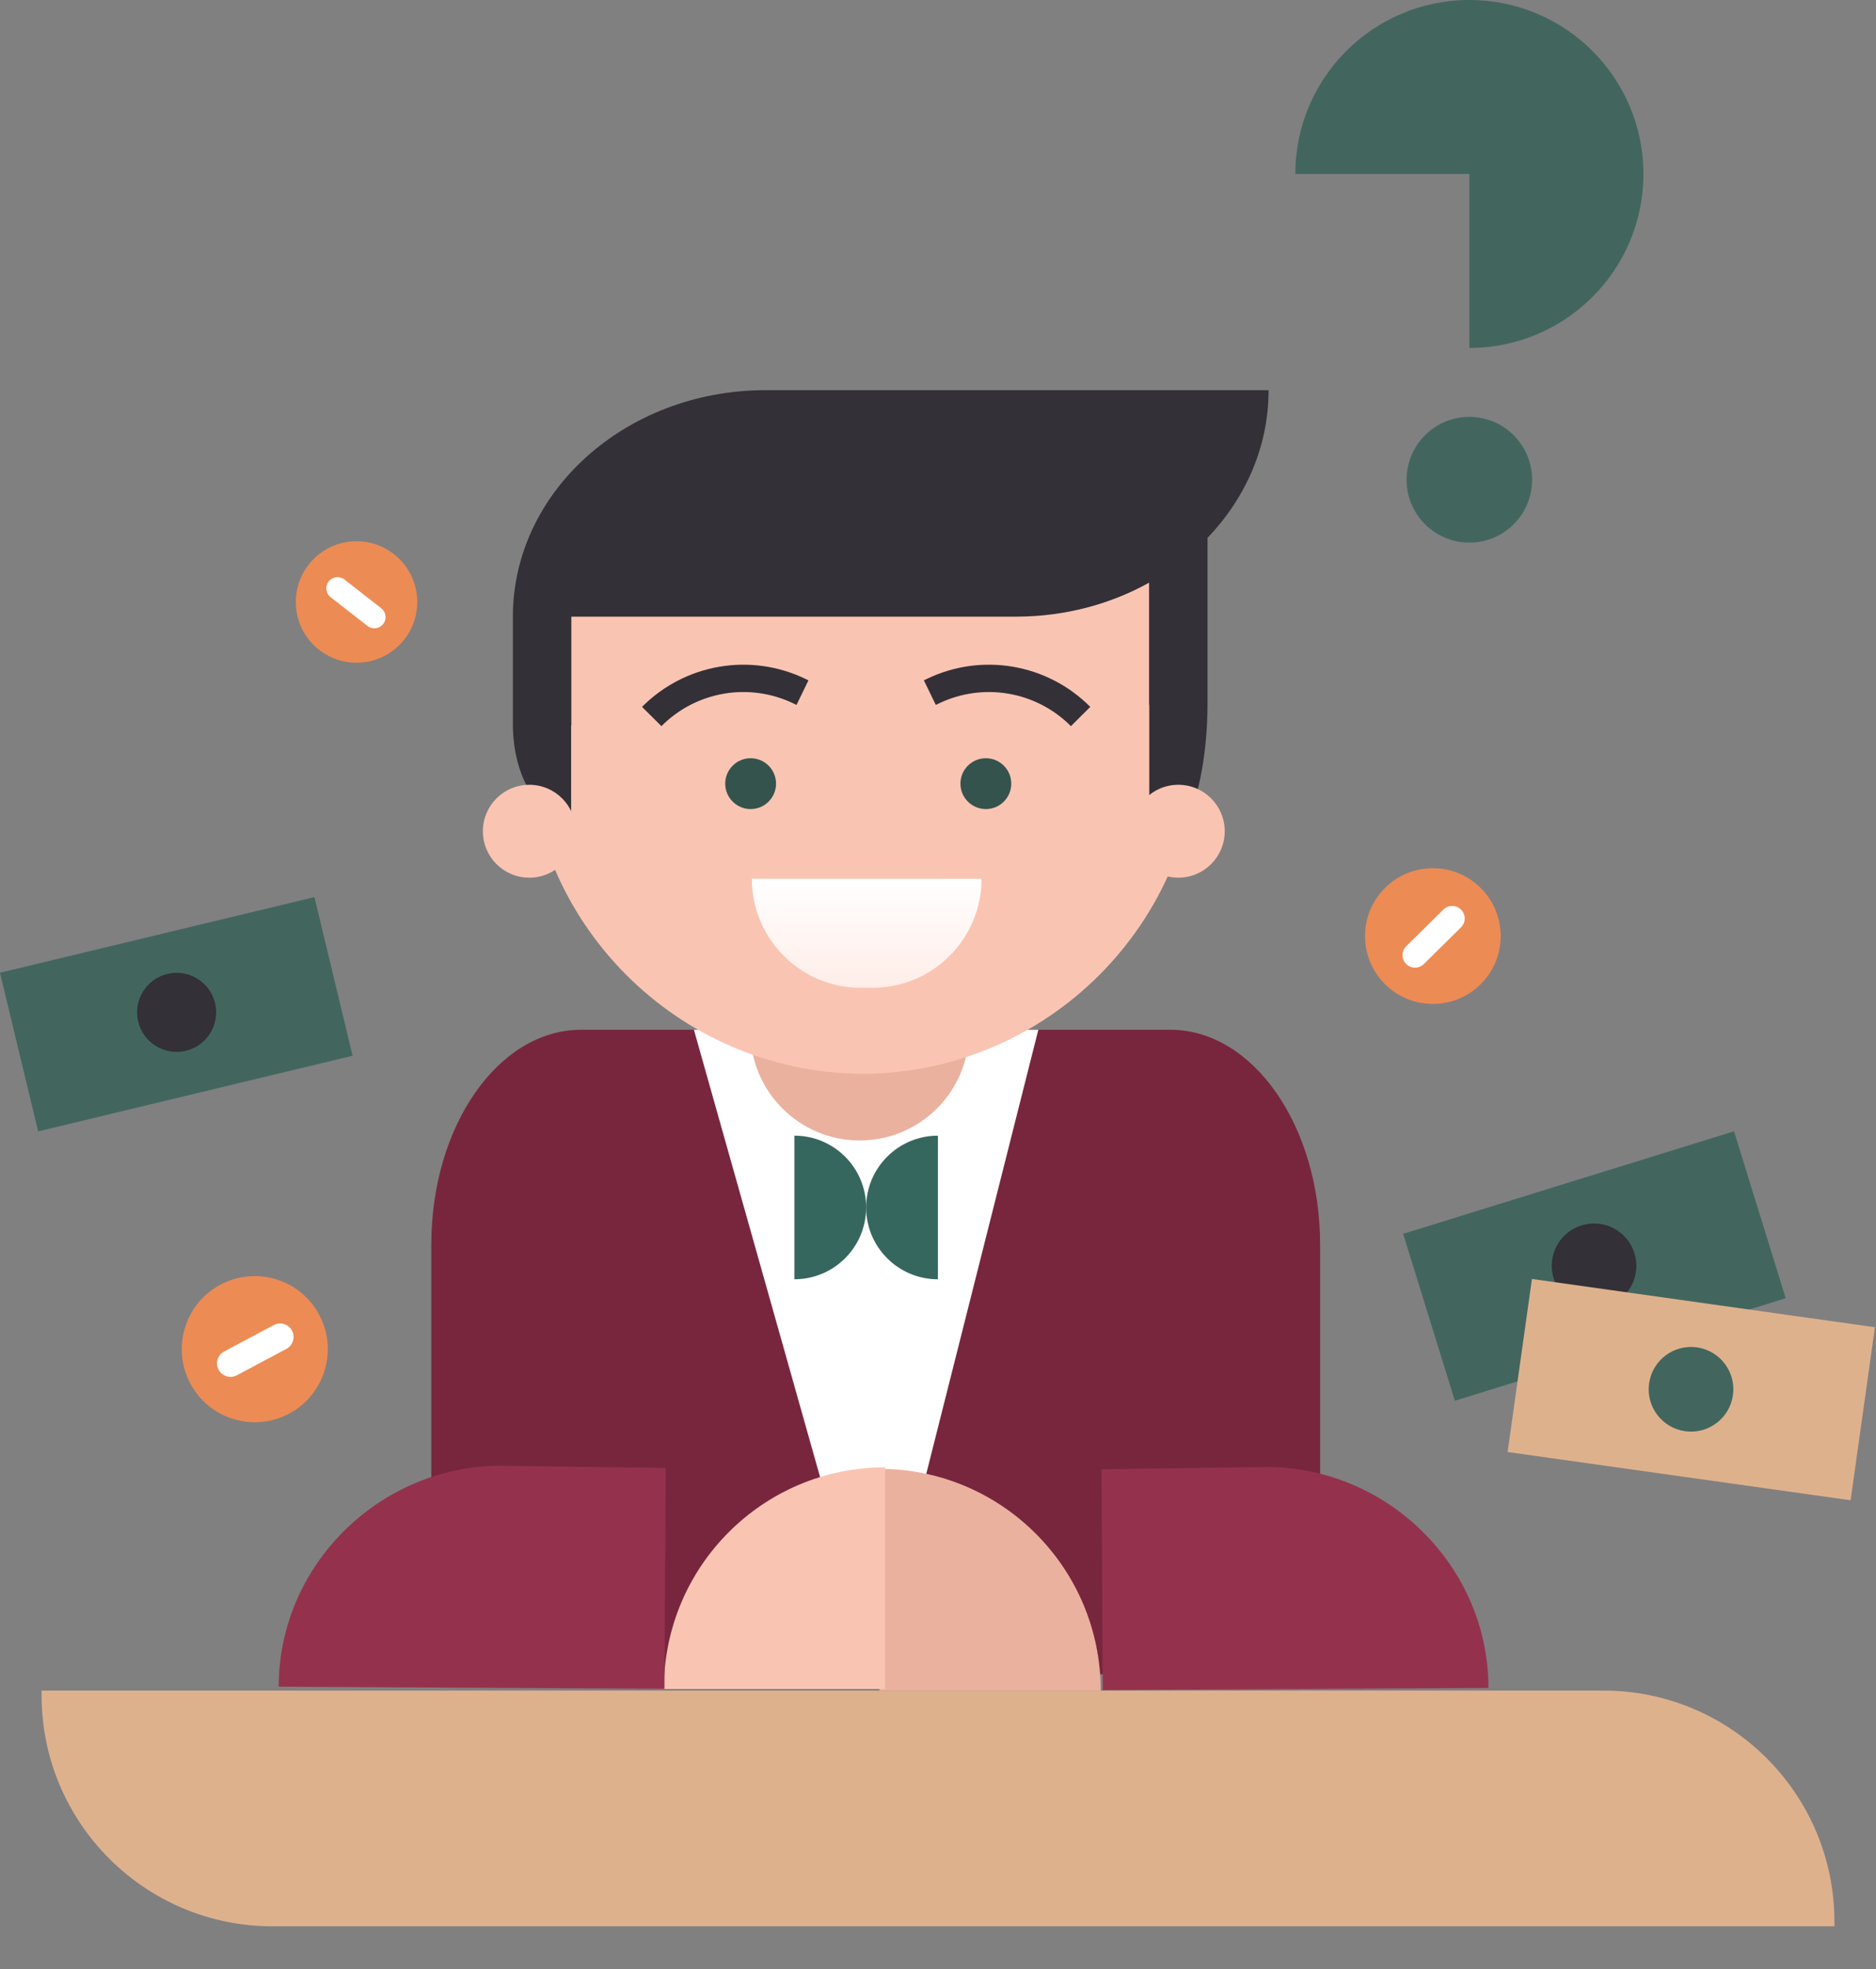 <?xml version="1.0" encoding="UTF-8"?> <svg xmlns="http://www.w3.org/2000/svg" width="1218" height="1278" viewBox="0 0 1218 1278" fill="none"><rect x="0" y="0" width="1218" height="1278" fill="#808080" stroke="none"/> <path d="M994.727 311.367C994.727 333.899 976.483 352.164 953.978 352.164C931.474 352.164 913.23 333.899 913.23 311.367C913.23 288.836 931.474 270.57 953.978 270.57C976.483 270.57 994.727 288.836 994.727 311.367Z" fill="#42665E"></path> <path fill-rule="evenodd" clip-rule="evenodd" d="M953.999 225.812C1016.41 225.812 1067 175.267 1067 112.906C1067 50.594 1016.37 -0.001 953.999 -0.001C891.591 -0.001 841 50.557 841 112.906H953.999V225.812Z" fill="#42665E"></path> <path d="M365.172 902.68H342.199V1009.76H365.172V902.68Z" fill="#ED8B54"></path> <path d="M300.141 944.738V967.711H407.226V944.738H300.141Z" fill="#ED8B54"></path> <path d="M280.027 807.765C280.027 730.767 323.572 668.344 377.284 668.344H759.828C813.54 668.344 857.085 730.767 857.085 807.765V1086.61H280.027V807.765Z" fill="#78263E"></path> <path fill-rule="evenodd" clip-rule="evenodd" d="M674.144 668.336H450.52L568.55 1086.6L674.144 668.336Z" fill="white"></path> <path d="M629.152 669.19C629.152 708.398 597.367 740.188 558.155 740.188C518.946 740.188 487.161 708.398 487.161 669.19C487.161 629.982 518.946 598.196 558.155 598.196C597.367 598.196 629.152 629.982 629.152 669.19Z" fill="#EAB19F"></path> <path d="M342.645 476.729C343.434 357.375 439.752 260.685 558.965 259.331V259.32H561.503V259.331C681.167 260.691 777.767 358.136 777.767 478.133V479.543C777.034 598.897 680.716 695.587 561.503 696.941V696.952H558.965V696.941C439.244 695.582 342.645 598.136 342.645 478.133V476.729Z" fill="#FAC4B3"></path> <path d="M746.039 378.171C721.136 392.033 691.778 400.086 660.334 400.21H496.301H333C333 319.253 406.039 253.59 496.301 253.234H497.028H659.601H823.634C823.634 289.839 808.696 323.319 783.985 349.05V457.329H783.98C783.799 512.39 766.944 557.668 746.174 557.668V457.329H746.039V378.171ZM370.811 470.812V531.919C350.041 531.919 333.186 504.343 333.006 470.812H333V400.21H370.946V470.812H370.811Z" fill="#333037"></path> <path d="M373.809 539.493C373.809 556.144 360.312 569.641 343.661 569.641C327.011 569.641 313.51 556.144 313.51 539.493C313.51 522.843 327.011 509.342 343.661 509.342C360.312 509.342 373.809 522.843 373.809 539.493Z" fill="#FAC4B3"></path> <path d="M795.16 539.493C795.16 556.144 781.664 569.641 765.009 569.641C748.362 569.641 734.862 556.144 734.862 539.493C734.862 522.843 748.362 509.342 765.009 509.342C781.664 509.342 795.16 522.843 795.16 539.493Z" fill="#FAC4B3"></path> <path d="M503.848 508.605C503.848 517.715 496.461 525.102 487.351 525.102C478.241 525.102 470.855 517.715 470.855 508.605C470.855 499.495 478.241 492.109 487.351 492.109C496.461 492.109 503.848 499.495 503.848 508.605Z" fill="#34534D"></path> <path d="M656.566 508.605C656.566 517.715 649.18 525.102 640.07 525.102C630.96 525.102 623.573 517.715 623.573 508.605C623.573 499.495 630.96 492.109 640.07 492.109C649.18 492.109 656.566 499.495 656.566 508.605Z" fill="#34534D"></path> <path d="M488.148 570.33C488.121 609.376 519.81 641.123 558.906 641.093L566.553 641.075C605.599 641.102 637.239 609.418 637.266 570.373L488.148 570.33Z" fill="url(#paint0_linear_1304_1405)"></path> <path d="M519.317 448.718L515.443 456.694L519.317 448.718ZM515.443 456.694L517.127 457.514L524.88 441.558L523.196 440.742L515.443 456.694ZM429.423 471.285C452.033 448.539 486.598 442.675 515.443 456.694L523.196 440.742C487.531 423.407 444.799 430.659 416.844 458.784L429.423 471.285Z" fill="#333037"></path> <path d="M605.391 448.718L609.266 456.694L605.391 448.718ZM609.266 456.694L607.577 457.514L599.828 441.558L601.512 440.742L609.266 456.694ZM695.285 471.285C672.676 448.539 638.111 442.675 609.266 456.694L601.512 440.742C637.177 423.407 679.91 430.659 707.86 458.784L695.285 471.285Z" fill="#333037"></path> <path fill-rule="evenodd" clip-rule="evenodd" d="M515.742 830.281C541.488 830.281 562.348 809.421 562.348 783.675C562.348 757.929 541.488 737.069 515.742 737.069V783.675V830.281Z" fill="#36675E"></path> <path fill-rule="evenodd" clip-rule="evenodd" d="M608.949 830.289C583.203 830.289 562.343 809.429 562.343 783.683C562.343 757.937 583.203 737.077 608.949 737.077V783.683V830.289Z" fill="#36675E"></path> <path d="M570.961 953.312L570.961 1097.19H714.637C714.637 1017.73 650.31 953.312 570.961 953.312Z" fill="#EAB19F"></path> <path d="M966.395 1095.53C966.395 1017.17 901.697 952.834 823.376 952.147L823.376 952.113L715.168 953.584L715.958 1096.91L966.395 1095.53Z" fill="#94324E"></path> <path d="M574.691 952.32L574.691 1096.19L431.016 1096.19C431.016 1016.73 495.342 952.32 574.691 952.32Z" fill="#FAC4B3"></path> <path d="M180.953 1094.71C180.953 1016.35 245.651 952.022 323.971 951.335L323.971 951.3L432.18 952.772L431.39 1096.09L180.953 1094.71Z" fill="#94324E"></path> <rect x="1159.37" y="842.562" width="224.882" height="113.408" transform="rotate(162.785 1159.37 842.562)" fill="#42665E"></rect> <circle cx="1034.94" cy="821.547" r="27.481" transform="rotate(162.785 1034.94 821.547)" fill="#333037"></circle> <rect x="1201.51" y="973.711" width="224.882" height="113.408" transform="rotate(-171.993 1201.51 973.711)" fill="#DEB18D"></rect> <circle cx="1097.9" cy="901.678" r="27.481" transform="rotate(-171.993 1097.9 901.678)" fill="#42665E"></circle> <rect x="228.914" y="685.195" width="209.974" height="105.891" transform="rotate(166.478 228.914 685.195)" fill="#42665E"></rect> <circle cx="114.673" cy="657.044" r="25.66" transform="rotate(166.478 114.673 657.044)" fill="#333037"></circle> <path d="M961.233 638.882C943.916 655.969 916.026 655.782 898.94 638.467C881.854 621.15 882.038 593.26 899.356 576.174C916.672 559.088 944.562 559.275 961.648 576.59C978.735 593.906 978.549 621.795 961.233 638.882Z" fill="#ED8B54"></path> <path d="M937.117 590.32C940.314 587.165 945.463 587.201 948.616 590.397C951.772 593.592 951.737 598.743 948.541 601.897L924.422 625.695C921.225 628.851 916.076 628.816 912.921 625.618C909.767 622.421 909.802 617.272 912.998 614.119L937.117 590.32Z" fill="white"></path> <path d="M207.22 421.785C190.057 408.39 187.004 383.617 200.398 366.456C213.793 349.294 238.566 346.238 255.727 359.634C272.889 373.029 275.942 397.802 262.549 414.963C249.154 432.126 224.382 435.18 207.22 421.785Z" fill="#ED8B54"></path> <path d="M247.527 394.775C250.696 397.248 251.258 401.822 248.785 404.989C246.314 408.158 241.739 408.723 238.572 406.25L214.668 387.593C211.498 385.12 210.934 380.546 213.409 377.377C215.882 374.21 220.455 373.646 223.623 376.118L247.527 394.775Z" fill="white"></path> <path d="M187.703 917.496C164.587 929.808 135.866 921.048 123.554 897.934C111.242 874.817 120 846.096 143.117 833.785C166.233 821.473 194.954 830.233 207.265 853.347C219.578 876.464 210.819 905.184 187.703 917.496Z" fill="#ED8B54"></path> <path d="M177.735 859.984C182.002 857.71 187.304 859.329 189.576 863.596C191.851 867.862 190.233 873.166 185.966 875.438L153.769 892.586C149.502 894.86 144.199 893.243 141.926 888.974C139.654 884.707 141.271 879.404 145.538 877.132L177.735 859.984Z" fill="white"></path> <path d="M27 1097.23H1041C1123.84 1097.23 1191 1164.39 1191 1247.23V1250.23H177C94.157 1250.23 27 1183.08 27 1100.23V1097.23Z" fill="#DEB18D"></path> <defs> <linearGradient id="paint0_linear_1304_1405" x1="561.752" y1="645.875" x2="561.752" y2="570.336" gradientUnits="userSpaceOnUse"> <stop stop-color="#FFECE6"></stop> <stop offset="1" stop-color="white"></stop> </linearGradient> </defs> </svg> 